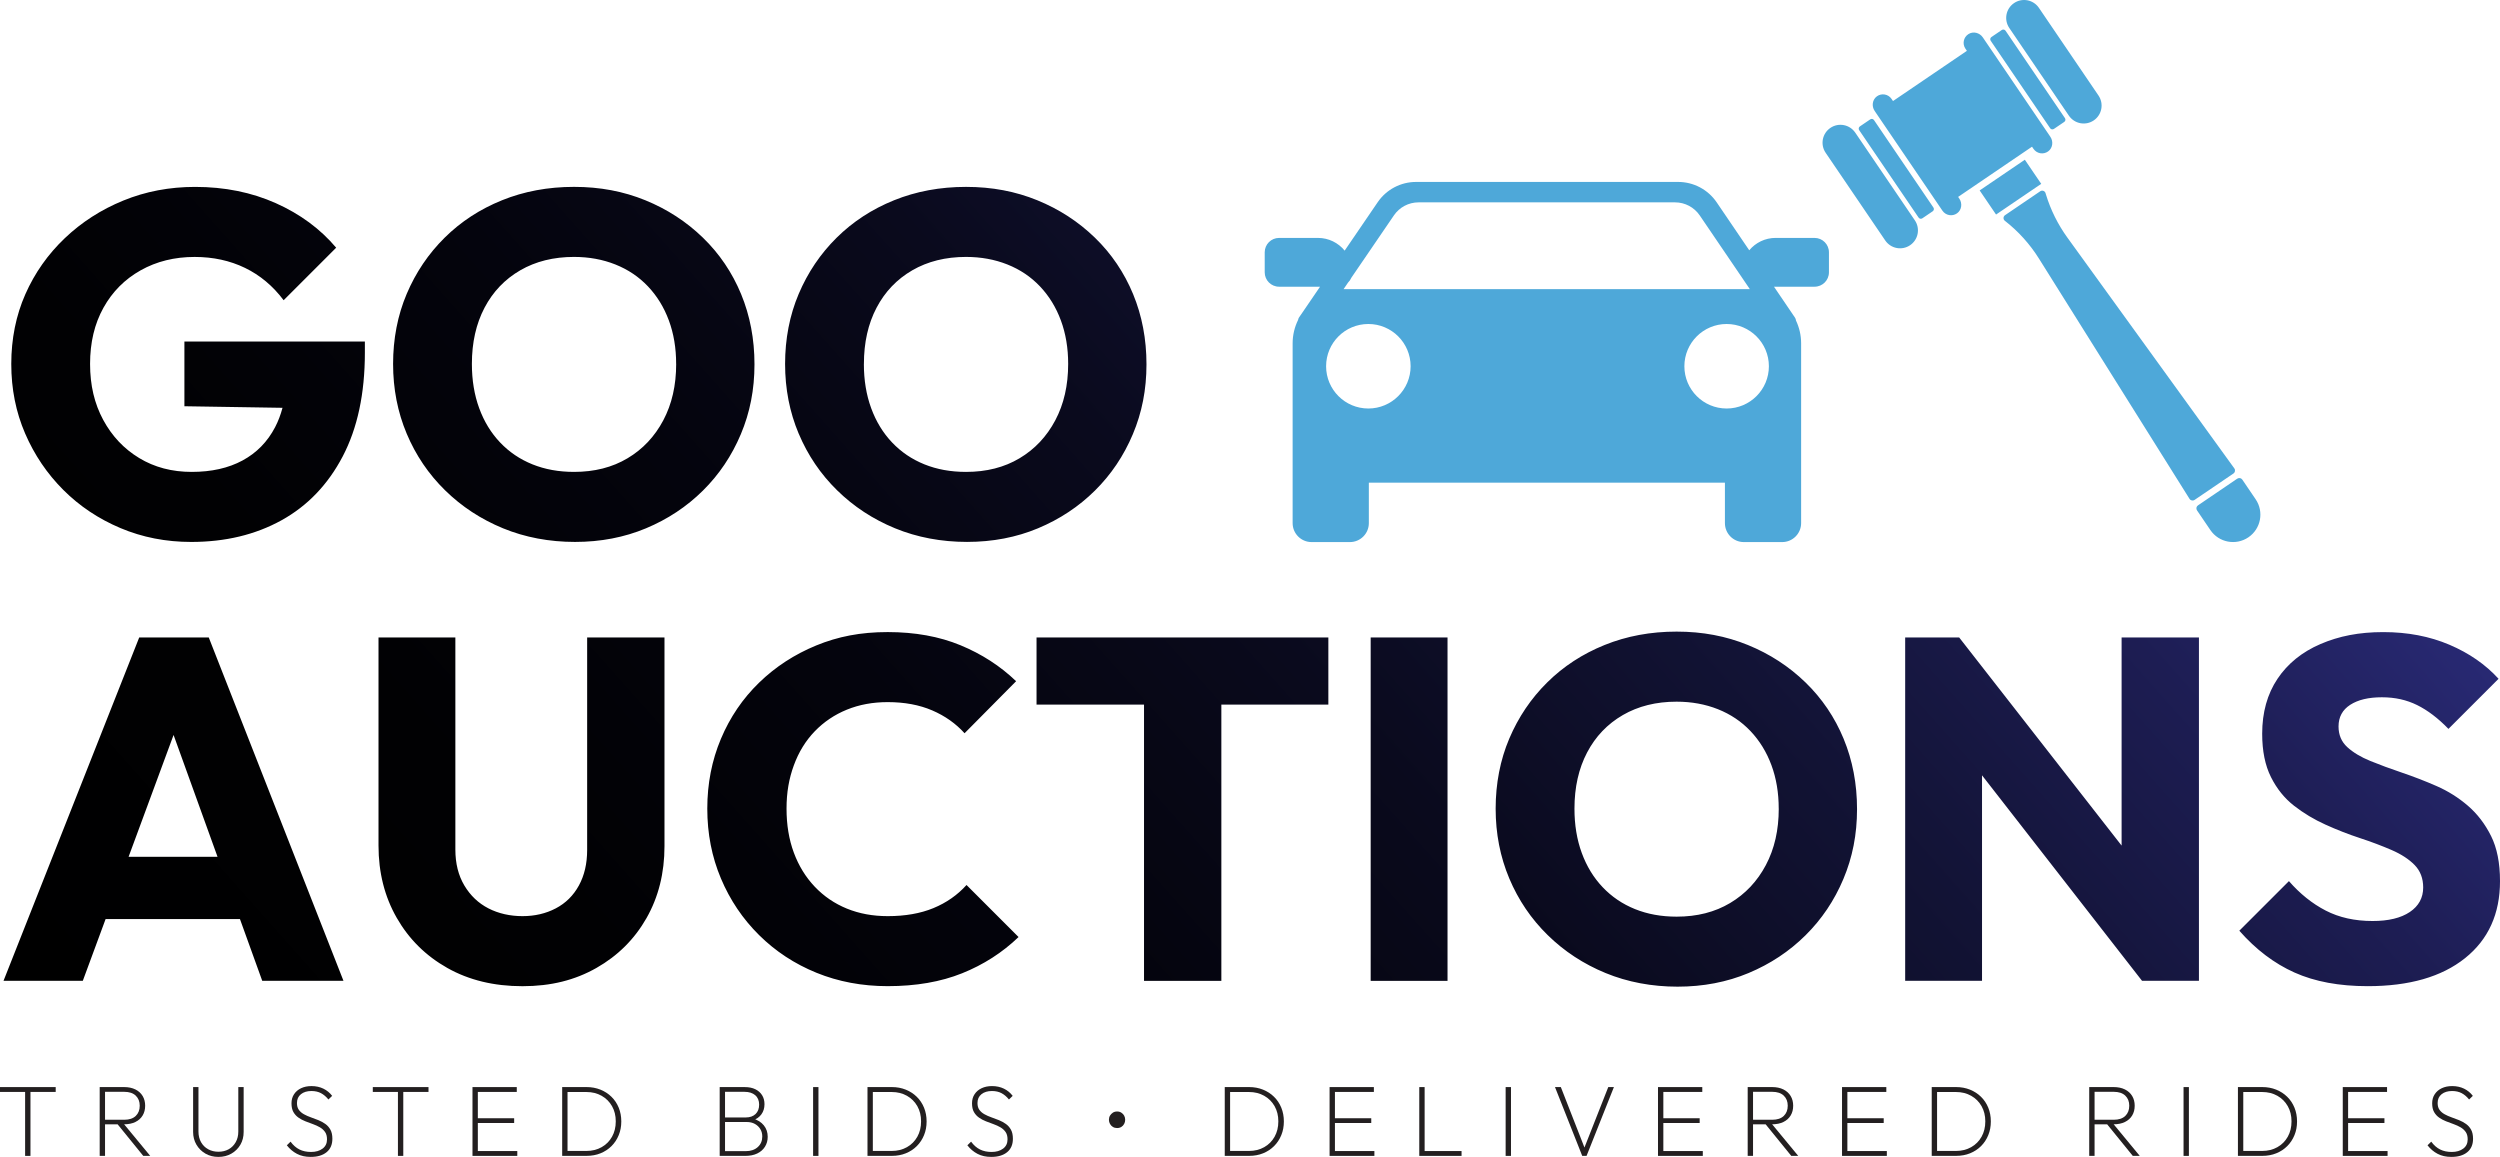 <?xml version="1.0" encoding="UTF-8"?>
<svg xmlns="http://www.w3.org/2000/svg" xmlns:xlink="http://www.w3.org/1999/xlink" id="Layer_1" viewBox="0 0 1500.94 694.58">
  <defs>
    <style>.cls-1{fill:#4ea8d9;}.cls-2{fill:#231f20;}.cls-3{fill:url(#linear-gradient);}</style>
    <linearGradient id="linear-gradient" x1="1148.9" y1="12.73" x2="222.53" y2="836.69" gradientUnits="userSpaceOnUse">
      <stop offset="0" stop-color="#282973"></stop>
      <stop offset=".12" stop-color="#1d1d53"></stop>
      <stop offset=".27" stop-color="#121335"></stop>
      <stop offset=".43" stop-color="#0a0a1d"></stop>
      <stop offset=".59" stop-color="#04040d"></stop>
      <stop offset=".77" stop-color="#010103"></stop>
      <stop offset="1" stop-color="#000"></stop>
    </linearGradient>
  </defs>
  <path class="cls-2" d="M0,655.57v-2.91h33.44v2.91H0ZM15.08,693.97v-40.16h3.21v40.16h-3.21Z"></path>
  <path class="cls-2" d="M59.85,693.97v-41.31h3.21v41.31h-3.21ZM61.78,675.01v-2.73h12.78c3.03,0,5.34-.77,6.94-2.3,1.59-1.54,2.39-3.57,2.39-6.12s-.8-4.52-2.39-6.06c-1.6-1.53-3.91-2.3-6.94-2.3h-12.78v-2.85h12.66c2.67,0,4.95.48,6.84,1.42,1.9.95,3.35,2.26,4.36,3.94,1.01,1.68,1.51,3.63,1.51,5.85s-.5,4.17-1.51,5.85c-1.01,1.68-2.46,2.98-4.36,3.91-1.9.93-4.18,1.39-6.84,1.39h-12.66ZM86.01,693.97l-15.99-19.69,3.21-.85,16.96,20.54h-4.18Z"></path>
  <path class="cls-2" d="M131.14,694.58c-2.91,0-5.5-.65-7.78-1.97-2.28-1.31-4.09-3.1-5.42-5.36-1.33-2.26-2-4.82-2-7.69v-26.9h3.21v26.65c0,2.46.52,4.61,1.57,6.45,1.05,1.84,2.48,3.25,4.3,4.24,1.82.99,3.86,1.48,6.12,1.48s4.34-.49,6.12-1.48c1.78-.99,3.19-2.4,4.24-4.24,1.05-1.84,1.57-3.97,1.57-6.39v-26.71h3.21v26.96c0,2.87-.66,5.42-1.97,7.66-1.31,2.24-3.11,4.02-5.39,5.33-2.28,1.31-4.88,1.97-7.78,1.97Z"></path>
  <path class="cls-2" d="M186.57,694.58c-3.19,0-5.96-.61-8.3-1.85-2.34-1.23-4.36-2.94-6.06-5.12l2.24-2.18c1.57,2.14,3.36,3.71,5.36,4.7s4.31,1.48,6.94,1.48c2.83,0,5.13-.67,6.91-2,1.78-1.33,2.67-3.19,2.67-5.57,0-1.82-.39-3.29-1.18-4.42-.79-1.13-1.81-2.06-3.06-2.79-1.25-.73-2.64-1.36-4.15-1.91-1.51-.55-3.03-1.11-4.54-1.7-1.51-.59-2.91-1.32-4.18-2.21s-2.29-2.01-3.06-3.36-1.15-3.1-1.15-5.24.51-3.93,1.54-5.48c1.03-1.56,2.44-2.76,4.24-3.6,1.8-.85,3.87-1.27,6.21-1.27,2.67,0,5.05.52,7.15,1.54,2.1,1.03,3.86,2.47,5.27,4.33l-2.24,2.18c-1.33-1.66-2.82-2.92-4.45-3.79-1.64-.87-3.56-1.3-5.78-1.3-2.59,0-4.68.64-6.27,1.91-1.6,1.27-2.39,3.04-2.39,5.3,0,1.7.38,3.07,1.15,4.12s1.79,1.93,3.06,2.63c1.27.71,2.67,1.32,4.18,1.85,1.51.52,3.02,1.09,4.51,1.7,1.49.61,2.88,1.36,4.15,2.27,1.27.91,2.29,2.07,3.06,3.48.77,1.41,1.15,3.21,1.15,5.39,0,3.51-1.16,6.21-3.48,8.09-2.32,1.88-5.48,2.82-9.48,2.82Z"></path>
  <path class="cls-2" d="M223.82,655.57v-2.91h33.44v2.91h-33.44ZM238.91,693.97v-40.16h3.21v40.16h-3.21Z"></path>
  <path class="cls-2" d="M283.67,693.97v-41.31h3.21v41.31h-3.21ZM285.73,655.57v-2.91h24.53v2.91h-24.53ZM285.73,674.22v-2.85h22.96v2.85h-22.96ZM285.73,693.97v-2.91h24.84v2.91h-24.84Z"></path>
  <path class="cls-2" d="M337.52,693.97v-41.31h3.21v41.31h-3.21ZM339.22,693.97v-2.97h12.84c3.43,0,6.48-.76,9.15-2.27s4.74-3.6,6.24-6.27c1.49-2.67,2.24-5.73,2.24-9.21s-.75-6.47-2.24-9.12c-1.5-2.64-3.57-4.73-6.24-6.24-2.67-1.51-5.71-2.27-9.15-2.27h-12.66v-2.97h12.72c3.03,0,5.81.52,8.36,1.54,2.54,1.03,4.76,2.46,6.63,4.3,1.88,1.84,3.33,4.02,4.36,6.54,1.03,2.52,1.54,5.28,1.54,8.27s-.51,5.68-1.54,8.21c-1.03,2.52-2.47,4.71-4.33,6.57-1.86,1.86-4.06,3.3-6.6,4.33-2.54,1.03-5.31,1.54-8.3,1.54h-13.02Z"></path>
  <path class="cls-2" d="M432.08,693.97v-41.31h3.21v41.31h-3.21ZM434.02,693.97v-2.85h13.75c2.99,0,5.38-.82,7.18-2.45,1.8-1.63,2.7-3.74,2.7-6.33,0-1.7-.39-3.19-1.18-4.48-.79-1.29-1.88-2.32-3.27-3.09s-3.04-1.15-4.94-1.15h-14.23v-2.73h13.75c2.46,0,4.41-.69,5.84-2.06,1.43-1.37,2.15-3.25,2.15-5.63s-.79-4.31-2.36-5.66c-1.58-1.35-3.7-2.03-6.36-2.03h-13.02v-2.85h13.08c2.5,0,4.63.43,6.39,1.3,1.76.87,3.11,2.07,4.06,3.6.95,1.54,1.42,3.33,1.42,5.39,0,2.34-.62,4.36-1.85,6.06s-3,2.93-5.3,3.69l.36-1.09c2.7.77,4.83,2.11,6.39,4.03s2.33,4.21,2.33,6.88c0,2.22-.55,4.2-1.64,5.94-1.09,1.74-2.63,3.09-4.63,4.06-2,.97-4.39,1.45-7.18,1.45h-13.45Z"></path>
  <path class="cls-2" d="M488.17,693.97v-41.31h3.21v41.31h-3.21Z"></path>
  <path class="cls-2" d="M520.82,693.97v-41.31h3.21v41.31h-3.21ZM522.52,693.97v-2.97h12.84c3.43,0,6.48-.76,9.15-2.27s4.74-3.6,6.24-6.27c1.49-2.67,2.24-5.73,2.24-9.21s-.75-6.47-2.24-9.12c-1.5-2.64-3.57-4.73-6.24-6.24-2.67-1.51-5.71-2.27-9.15-2.27h-12.66v-2.97h12.72c3.03,0,5.81.52,8.36,1.54,2.54,1.03,4.76,2.46,6.63,4.3,1.88,1.84,3.33,4.02,4.36,6.54,1.03,2.52,1.54,5.28,1.54,8.27s-.51,5.68-1.54,8.21c-1.03,2.52-2.47,4.71-4.33,6.57-1.86,1.86-4.06,3.3-6.6,4.33s-5.31,1.54-8.3,1.54h-13.02Z"></path>
  <path class="cls-2" d="M595.14,694.58c-3.19,0-5.96-.61-8.3-1.85-2.34-1.23-4.36-2.94-6.06-5.12l2.24-2.18c1.57,2.14,3.36,3.71,5.36,4.7s4.31,1.48,6.94,1.48c2.83,0,5.13-.67,6.91-2s2.67-3.19,2.67-5.57c0-1.82-.39-3.29-1.18-4.42-.79-1.13-1.81-2.06-3.06-2.79-1.25-.73-2.64-1.36-4.15-1.91-1.51-.55-3.03-1.11-4.54-1.7-1.51-.59-2.91-1.32-4.18-2.21s-2.29-2.01-3.06-3.36-1.15-3.1-1.15-5.24.51-3.93,1.54-5.48c1.03-1.56,2.44-2.76,4.24-3.6,1.8-.85,3.87-1.27,6.21-1.27,2.67,0,5.05.52,7.15,1.54,2.1,1.03,3.86,2.47,5.27,4.33l-2.24,2.18c-1.33-1.66-2.82-2.92-4.45-3.79-1.64-.87-3.56-1.3-5.78-1.3-2.59,0-4.68.64-6.27,1.91-1.6,1.27-2.39,3.04-2.39,5.3,0,1.7.38,3.07,1.15,4.12s1.79,1.93,3.06,2.63c1.27.71,2.67,1.32,4.18,1.85,1.51.52,3.02,1.09,4.51,1.7,1.49.61,2.88,1.36,4.15,2.27,1.27.91,2.29,2.07,3.06,3.48.77,1.41,1.15,3.21,1.15,5.39,0,3.51-1.16,6.21-3.48,8.09-2.32,1.88-5.48,2.82-9.48,2.82Z"></path>
  <path class="cls-2" d="M670.68,677.25c-.97,0-1.82-.22-2.54-.67-.73-.44-1.3-1.05-1.73-1.82s-.64-1.6-.64-2.48.21-1.76.64-2.48,1-1.32,1.73-1.79,1.57-.7,2.54-.7,1.82.23,2.54.7,1.29,1.06,1.7,1.79c.4.73.61,1.56.61,2.48s-.2,1.72-.61,2.48c-.4.77-.97,1.37-1.7,1.82-.73.44-1.57.67-2.54.67Z"></path>
  <path class="cls-2" d="M735.31,693.97v-41.31h3.21v41.31h-3.21ZM737.01,693.97v-2.97h12.84c3.43,0,6.48-.76,9.15-2.27s4.74-3.6,6.24-6.27c1.49-2.67,2.24-5.73,2.24-9.21s-.75-6.47-2.24-9.12c-1.5-2.64-3.57-4.73-6.24-6.24-2.67-1.51-5.71-2.27-9.15-2.27h-12.66v-2.97h12.72c3.03,0,5.81.52,8.36,1.54,2.54,1.03,4.76,2.46,6.63,4.3,1.88,1.84,3.33,4.02,4.36,6.54,1.03,2.52,1.54,5.28,1.54,8.27s-.51,5.68-1.54,8.21c-1.03,2.52-2.47,4.71-4.33,6.57-1.86,1.86-4.06,3.3-6.6,4.33-2.54,1.03-5.31,1.54-8.3,1.54h-13.02Z"></path>
  <path class="cls-2" d="M798.25,693.97v-41.31h3.21v41.31h-3.21ZM800.31,655.57v-2.91h24.53v2.91h-24.53ZM800.31,674.22v-2.85h22.96v2.85h-22.96ZM800.31,693.97v-2.91h24.84v2.91h-24.84Z"></path>
  <path class="cls-2" d="M852.1,693.97v-41.31h3.21v41.31h-3.21ZM854.16,693.97v-2.91h23.32v2.91h-23.32Z"></path>
  <path class="cls-2" d="M903.95,693.97v-41.31h3.21v41.31h-3.21Z"></path>
  <path class="cls-2" d="M949.93,693.97l-16.35-41.31h3.51l14.84,37.98h-1.33l14.96-37.98h3.39l-16.42,41.31h-2.6Z"></path>
  <path class="cls-2" d="M995.42,693.97v-41.31h3.21v41.31h-3.21ZM997.48,655.57v-2.91h24.53v2.91h-24.53ZM997.48,674.22v-2.85h22.96v2.85h-22.96ZM997.48,693.97v-2.91h24.84v2.91h-24.84Z"></path>
  <path class="cls-2" d="M1049.27,693.97v-41.31h3.21v41.31h-3.21ZM1051.21,675.01v-2.73h12.78c3.03,0,5.34-.77,6.94-2.3,1.59-1.54,2.39-3.57,2.39-6.12s-.8-4.52-2.39-6.06c-1.6-1.53-3.91-2.3-6.94-2.3h-12.78v-2.85h12.66c2.67,0,4.95.48,6.84,1.42,1.9.95,3.35,2.26,4.36,3.94,1.01,1.68,1.51,3.63,1.51,5.85s-.5,4.17-1.51,5.85c-1.01,1.68-2.46,2.98-4.36,3.91-1.9.93-4.18,1.39-6.84,1.39h-12.66ZM1075.44,693.97l-15.99-19.69,3.21-.85,16.96,20.54h-4.18Z"></path>
  <path class="cls-2" d="M1105.91,693.97v-41.31h3.21v41.31h-3.21ZM1107.97,655.57v-2.91h24.53v2.91h-24.53ZM1107.97,674.22v-2.85h22.96v2.85h-22.96ZM1107.97,693.97v-2.91h24.84v2.91h-24.84Z"></path>
  <path class="cls-2" d="M1159.76,693.97v-41.31h3.21v41.31h-3.21ZM1161.46,693.97v-2.97h12.84c3.43,0,6.48-.76,9.15-2.27s4.74-3.6,6.24-6.27c1.49-2.67,2.24-5.73,2.24-9.21s-.75-6.47-2.24-9.12c-1.5-2.64-3.57-4.73-6.24-6.24-2.67-1.51-5.71-2.27-9.15-2.27h-12.66v-2.97h12.72c3.03,0,5.81.52,8.36,1.54,2.54,1.03,4.76,2.46,6.63,4.3,1.88,1.84,3.33,4.02,4.36,6.54,1.03,2.52,1.54,5.28,1.54,8.27s-.51,5.68-1.54,8.21c-1.03,2.52-2.47,4.71-4.33,6.57-1.86,1.86-4.06,3.3-6.6,4.33-2.54,1.03-5.31,1.54-8.3,1.54h-13.02Z"></path>
  <path class="cls-2" d="M1254.32,693.97v-41.31h3.21v41.31h-3.21ZM1256.25,675.01v-2.73h12.78c3.03,0,5.34-.77,6.94-2.3,1.59-1.54,2.39-3.57,2.39-6.12s-.8-4.52-2.39-6.06c-1.6-1.53-3.91-2.3-6.94-2.3h-12.78v-2.85h12.66c2.67,0,4.95.48,6.84,1.42,1.9.95,3.35,2.26,4.36,3.94,1.01,1.68,1.51,3.63,1.51,5.85s-.5,4.17-1.51,5.85c-1.01,1.68-2.46,2.98-4.36,3.91-1.9.93-4.18,1.39-6.84,1.39h-12.66ZM1280.48,693.97l-15.99-19.69,3.21-.85,16.96,20.54h-4.18Z"></path>
  <path class="cls-2" d="M1310.95,693.97v-41.31h3.21v41.31h-3.21Z"></path>
  <path class="cls-2" d="M1343.6,693.97v-41.31h3.21v41.31h-3.21ZM1345.3,693.97v-2.97h12.84c3.43,0,6.48-.76,9.15-2.27s4.74-3.6,6.24-6.27c1.49-2.67,2.24-5.73,2.24-9.21s-.75-6.47-2.24-9.12c-1.5-2.64-3.57-4.73-6.24-6.24-2.67-1.51-5.71-2.27-9.15-2.27h-12.66v-2.97h12.72c3.03,0,5.81.52,8.36,1.54,2.54,1.03,4.76,2.46,6.63,4.3,1.88,1.84,3.33,4.02,4.36,6.54,1.03,2.52,1.54,5.28,1.54,8.27s-.51,5.68-1.54,8.21c-1.03,2.52-2.47,4.71-4.33,6.57-1.86,1.86-4.06,3.3-6.6,4.33-2.54,1.03-5.31,1.54-8.3,1.54h-13.02Z"></path>
  <path class="cls-2" d="M1406.54,693.97v-41.31h3.21v41.31h-3.21ZM1408.6,655.57v-2.91h24.53v2.91h-24.53ZM1408.6,674.22v-2.85h22.96v2.85h-22.96ZM1408.6,693.97v-2.91h24.84v2.91h-24.84Z"></path>
  <path class="cls-2" d="M1471.78,694.58c-3.19,0-5.96-.61-8.3-1.85-2.34-1.23-4.36-2.94-6.06-5.12l2.24-2.18c1.57,2.14,3.36,3.71,5.36,4.7s4.31,1.48,6.94,1.48c2.83,0,5.13-.67,6.91-2s2.67-3.19,2.67-5.57c0-1.82-.39-3.29-1.18-4.42-.79-1.13-1.81-2.06-3.06-2.79-1.25-.73-2.64-1.36-4.15-1.91-1.51-.55-3.03-1.11-4.54-1.7-1.51-.59-2.91-1.32-4.18-2.21s-2.29-2.01-3.06-3.36-1.15-3.1-1.15-5.24.51-3.93,1.54-5.48c1.03-1.56,2.44-2.76,4.24-3.6,1.8-.85,3.87-1.27,6.21-1.27,2.67,0,5.05.52,7.15,1.54,2.1,1.03,3.86,2.47,5.27,4.33l-2.24,2.18c-1.33-1.66-2.82-2.92-4.45-3.79-1.64-.87-3.56-1.3-5.78-1.3-2.59,0-4.68.64-6.27,1.91-1.6,1.27-2.39,3.04-2.39,5.3,0,1.7.38,3.07,1.15,4.12s1.79,1.93,3.06,2.63c1.27.71,2.67,1.32,4.18,1.85,1.51.52,3.02,1.09,4.51,1.7,1.49.61,2.88,1.36,4.15,2.27,1.27.91,2.29,2.07,3.06,3.48.77,1.41,1.15,3.21,1.15,5.39,0,3.51-1.16,6.21-3.48,8.09-2.32,1.88-5.48,2.82-9.48,2.82Z"></path>
  <path class="cls-1" d="M1180.85,30.49l-.86-1.27c-1.97-2.89-1.16-6.85,1.81-8.75,2.87-1.83,6.71-.85,8.63,1.97l.73,1.08,39.11,57.55.73,1.08c1.91,2.82,1.41,6.75-1.35,8.75-2.85,2.07-6.83,1.36-8.8-1.54l-.86-1.27s-.03-.02-.04,0l-44.31,30.11s-.02.03,0,.04l.7,1.03c1.92,2.83,1.43,6.79-1.35,8.79-2.85,2.05-6.82,1.33-8.78-1.55l-.88-1.29-39.11-57.55-.73-1.08c-1.91-2.82-1.41-6.75,1.35-8.75,2.85-2.07,6.83-1.36,8.8,1.54l.86,1.27s.03.02.04,0l44.31-30.11s.02-.03,0-.04ZM1230.86,76.98c.5.74,1.51.93,2.25.43l6.22-4.22c.74-.5.93-1.51.43-2.25l-35.68-52.5c-.5-.74-1.51-.93-2.25-.43l-6.22,4.22c-.74.5-.93,1.51-.43,2.25l35.68,52.5ZM1257.04,72.29c4.91-3.34,6.19-10.02,2.85-14.93l-35.78-52.65c-3.34-4.91-10.02-6.19-14.93-2.85-4.91,3.34-6.19,10.02-2.85,14.93l35.78,52.65c3.34,4.91,10.02,6.19,14.93,2.85ZM1125.1,72.1c-.5-.74-1.51-.93-2.25-.43l-6.22,4.22c-.74.5-.93,1.51-.43,2.25l35.68,52.5c.5.74,1.51.93,2.25.43l6.22-4.22c.74-.5.93-1.51.43-2.25l-35.68-52.5ZM1098.92,76.79c-4.91,3.34-6.19,10.02-2.85,14.93l35.78,52.65c3.34,4.91,10.02,6.19,14.93,2.85,4.91-3.34,6.19-10.02,2.85-14.93l-35.78-52.65c-3.34-4.91-10.02-6.19-14.93-2.85ZM1188.54,114.33l9.84,14.48,27.12-18.43-9.84-14.48-27.12,18.43ZM1224.91,114.83l-21.13,14.36c-1.17.8-1.23,2.5-.11,3.37,8.09,6.31,15.01,13.98,20.45,22.67l90.41,144.26c.65,1.04,2.03,1.33,3.05.64l23.33-15.85c1.01-.68,1.25-2.07.54-3.05l-100.25-138.59c-5.69-7.87-10.05-16.63-12.88-25.92l-.23-.77c-.41-1.35-2.01-1.91-3.17-1.12ZM1343.21,287.37l-23.61,16.05c-.99.67-1.24,2.01-.57,3l8.02,11.81c5.1,7.51,15.32,9.46,22.83,4.36h0c7.51-5.1,9.46-15.32,4.36-22.83l-8.02-11.81c-.67-.99-2.01-1.24-3-.57Z"></path>
  <path class="cls-1" d="M1089.41,142.83h-23.35c-6.37,0-12.07,2.89-15.86,7.43l-19.56-28.8c-5.2-7.65-13.85-12.23-23.12-12.23h-157.34c-9.24,0-17.87,4.56-23.07,12.21l-19.81,29.03c-3.79-4.65-9.56-7.63-16.02-7.63h-23.35c-4.76,0-8.63,3.86-8.63,8.63v12.03c0,4.76,3.86,8.63,8.63,8.63h24.59l-10.6,15.53c-.22.32-.44.61-.64.93l-1.42,2.06c-.29.44-.44.93-.51,1.4-2.08,4.24-3.29,9-3.29,14.05v107.97c0,6.28,5.1,11.38,11.38,11.38h23c6.3,0,11.38-5.1,11.38-11.38v-24.27h213.78v24.27c0,6.28,5.07,11.38,11.35,11.38h23.02c6.28,0,11.38-5.1,11.38-11.38v-107.97c0-4.9-1.13-9.54-3.09-13.68-.05-.59-.22-1.2-.61-1.74l-12.59-18.55h24.36c4.76,0,8.63-3.86,8.63-8.63v-12.03c0-4.76-3.86-8.63-8.63-8.63ZM836.85,129.34c3.33-4.9,8.87-7.85,14.81-7.85h154.01c5.93,0,11.5,2.94,14.83,7.87l26.06,38.34c.23.41.5.8.79,1.17l3.21,4.72h-243.91l2.69-3.95c.82-.8,1.48-1.76,1.93-2.83l25.58-37.47ZM821.53,245.26c-14.02,0-25.37-11.35-25.37-25.37s11.35-25.37,25.37-25.37,25.37,11.38,25.37,25.37-11.38,25.37-25.37,25.37ZM1036.63,245.26c-14,0-25.37-11.35-25.37-25.37s11.38-25.37,25.37-25.37,25.37,11.38,25.37,25.37-11.35,25.37-25.37,25.37Z"></path>
  <path class="cls-3" d="M110.73,205.06h108.33v6.72c0,24.53-4.43,45.26-13.29,62.2-8.86,16.93-21.12,29.74-36.79,38.4-15.67,8.66-33.73,12.99-54.17,12.99-15.18,0-29.35-2.77-42.49-8.32-13.14-5.55-24.58-13.18-34.31-22.92-9.74-9.73-17.37-21.02-22.92-33.87-5.55-12.85-8.32-26.76-8.32-41.76s2.82-29.15,8.47-41.9c5.64-12.75,13.53-23.94,23.65-33.58,10.12-9.64,21.85-17.18,35.19-22.63,13.33-5.45,27.69-8.18,43.07-8.18,17.71,0,33.87,3.26,48.47,9.78,14.6,6.52,26.67,15.43,36.21,26.72l-31.54,31.54c-6.42-8.56-14.16-15.04-23.21-19.42-9.05-4.38-19.13-6.57-30.22-6.57-12.07,0-22.88,2.68-32.41,8.03-9.54,5.36-16.99,12.85-22.34,22.48-5.36,9.64-8.03,20.88-8.03,33.73s2.63,23.85,7.88,33.58c5.26,9.74,12.45,17.38,21.61,22.92,9.15,5.55,19.66,8.32,31.54,8.32s22.05-2.28,30.51-6.86c8.47-4.57,14.99-11.24,19.56-20,1.87-3.58,3.33-7.46,4.44-11.62l-58.9-.94v-38.84ZM444.78,260.68c-5.45,12.95-13.04,24.24-22.77,33.87-9.74,9.64-21.13,17.18-34.16,22.63-13.04,5.45-27.26,8.18-42.63,8.18s-29.98-2.73-43.22-8.18c-13.24-5.45-24.82-13.04-34.75-22.78-9.93-9.73-17.62-21.07-23.07-34.02-5.45-12.94-8.18-26.91-8.18-41.9s2.72-29.2,8.18-42.05c5.45-12.85,13.04-24.09,22.78-33.73,9.73-9.64,21.22-17.13,34.46-22.48,13.24-5.35,27.64-8.03,43.22-8.03s29.64,2.68,42.78,8.03c13.14,5.36,24.67,12.85,34.6,22.48,9.93,9.64,17.57,20.93,22.92,33.87,5.35,12.95,8.03,27.01,8.03,42.19s-2.73,28.96-8.18,41.9ZM405.94,218.49c0-9.54-1.46-18.25-4.38-26.13-2.92-7.89-7.11-14.7-12.56-20.44-5.45-5.74-11.97-10.12-19.56-13.14-7.59-3.02-15.87-4.53-24.82-4.53-12.26,0-23.02,2.68-32.26,8.03-9.25,5.36-16.4,12.85-21.46,22.48-5.06,9.64-7.59,20.88-7.59,33.73,0,9.74,1.46,18.59,4.38,26.57,2.92,7.98,7.1,14.85,12.56,20.59,5.45,5.74,11.92,10.12,19.42,13.14,7.49,3.02,15.81,4.53,24.97,4.53,12.26,0,22.97-2.72,32.12-8.18,9.15-5.45,16.3-13.04,21.46-22.78,5.16-9.73,7.74-21.02,7.74-33.87ZM479.53,260.39c-5.45-12.94-8.18-26.91-8.18-41.9s2.72-29.2,8.18-42.05c5.45-12.85,13.04-24.09,22.78-33.73,9.73-9.64,21.22-17.13,34.46-22.48,13.24-5.35,27.64-8.03,43.22-8.03s29.64,2.68,42.78,8.03c13.14,5.36,24.67,12.85,34.6,22.48,9.93,9.64,17.57,20.93,22.92,33.87,5.35,12.95,8.03,27.01,8.03,42.19s-2.73,28.96-8.18,41.9c-5.45,12.95-13.04,24.24-22.77,33.87-9.74,9.64-21.13,17.18-34.16,22.63-13.04,5.45-27.26,8.18-42.63,8.18s-29.98-2.73-43.22-8.18c-13.24-5.45-24.82-13.04-34.75-22.78-9.93-9.73-17.62-21.07-23.07-34.02ZM518.65,218.49c0,9.74,1.46,18.59,4.38,26.57,2.92,7.98,7.1,14.85,12.56,20.59,5.45,5.74,11.92,10.12,19.42,13.14,7.49,3.02,15.81,4.53,24.97,4.53,12.26,0,22.97-2.72,32.12-8.18,9.15-5.45,16.3-13.04,21.46-22.78,5.16-9.73,7.74-21.02,7.74-33.87,0-9.54-1.46-18.25-4.38-26.13-2.92-7.89-7.11-14.7-12.56-20.44-5.45-5.74-11.97-10.12-19.56-13.14-7.59-3.02-15.87-4.53-24.82-4.53-12.26,0-23.02,2.68-32.26,8.03-9.25,5.36-16.4,12.85-21.46,22.48-5.06,9.64-7.59,20.88-7.59,33.73ZM125.33,382.71l80.88,206.15h-48.77l-13.38-37.08H63.4l-13.69,37.08H2.11l81.47-206.15h41.76ZM130.6,514.41l-26.39-73.16-27.01,73.16h53.4ZM352.51,510.32c0,8.18-1.66,15.29-4.96,21.32-3.31,6.04-7.93,10.61-13.87,13.72-5.94,3.12-12.61,4.67-20,4.67s-14.41-1.56-20.44-4.67c-6.04-3.11-10.85-7.69-14.45-13.72-3.6-6.03-5.4-13.24-5.4-21.61v-127.31h-46.14v124.98c0,16.16,3.65,30.62,10.95,43.36,7.3,12.75,17.42,22.78,30.37,30.08,12.94,7.3,27.98,10.95,45.11,10.95s31.54-3.65,44.38-10.95c12.85-7.3,22.87-17.27,30.08-29.93,7.2-12.65,10.8-27.06,10.8-43.22v-125.27h-46.43v127.6ZM560.41,545.21c-7.79,3.21-16.94,4.82-27.45,4.82-8.96,0-17.13-1.51-24.53-4.53-7.4-3.02-13.82-7.4-19.27-13.14-5.45-5.74-9.64-12.56-12.56-20.44s-4.38-16.69-4.38-26.43,1.46-18,4.38-25.99c2.92-7.98,7.1-14.79,12.56-20.44,5.45-5.64,11.87-9.97,19.27-12.99,7.4-3.02,15.57-4.53,24.53-4.53,10.12,0,19.02,1.66,26.72,4.97,7.69,3.31,14.16,7.88,19.42,13.72l30.95-31.24c-9.54-9.15-20.69-16.35-33.43-21.61-12.75-5.26-27.3-7.89-43.65-7.89s-29.89,2.68-42.92,8.03c-13.04,5.36-24.48,12.8-34.31,22.34-9.83,9.54-17.47,20.78-22.92,33.73-5.45,12.95-8.18,26.91-8.18,41.9s2.72,28.96,8.18,41.9c5.45,12.95,13.09,24.29,22.92,34.02,9.83,9.74,21.32,17.28,34.46,22.63,13.14,5.35,27.4,8.03,42.78,8.03,16.93,0,31.83-2.58,44.67-7.74,12.85-5.16,24.14-12.41,33.87-21.75l-31.24-31.24c-5.45,6.04-12.07,10.66-19.86,13.87ZM622.31,423.01h64.53v165.86h46.43v-165.86h64.24v-40.3h-175.2v40.3ZM822.92,588.87h46.14v-206.15h-46.14v206.15ZM1106.89,443.6c5.35,12.95,8.03,27.01,8.03,42.19s-2.73,28.96-8.18,41.9c-5.45,12.95-13.04,24.24-22.78,33.87-9.74,9.64-21.13,17.18-34.16,22.63-13.04,5.45-27.26,8.18-42.63,8.18s-29.98-2.73-43.22-8.18c-13.24-5.45-24.82-13.04-34.75-22.78-9.93-9.73-17.62-21.07-23.07-34.02-5.45-12.94-8.18-26.91-8.18-41.9s2.72-29.2,8.18-42.05c5.45-12.85,13.04-24.09,22.78-33.73,9.73-9.64,21.22-17.13,34.46-22.48,13.24-5.35,27.64-8.03,43.22-8.03s29.64,2.68,42.78,8.03c13.14,5.36,24.67,12.85,34.6,22.48,9.93,9.64,17.57,20.93,22.92,33.87ZM1067.9,485.5c0-9.53-1.46-18.25-4.38-26.13-2.92-7.88-7.11-14.69-12.56-20.44-5.45-5.74-11.97-10.12-19.56-13.14-7.59-3.01-15.87-4.52-24.82-4.52-12.26,0-23.02,2.68-32.26,8.03-9.25,5.36-16.4,12.85-21.46,22.48-5.06,9.64-7.59,20.88-7.59,33.73,0,9.74,1.46,18.59,4.38,26.57,2.92,7.98,7.1,14.85,12.56,20.59,5.45,5.74,11.92,10.12,19.42,13.14,7.49,3.02,15.81,4.53,24.97,4.53,12.26,0,22.97-2.72,32.12-8.18,9.15-5.45,16.3-13.04,21.46-22.78,5.16-9.73,7.74-21.02,7.74-33.87ZM1273.76,507.67l-97.53-124.96h-32.41v206.15h46.14v-123.38l96.07,123.38h34.16v-206.15h-46.43v124.96ZM1495.54,501.85c-3.6-7.2-8.23-13.24-13.87-18.1-5.65-4.86-11.93-8.81-18.83-11.83-6.91-3.02-13.82-5.69-20.73-8.03-6.91-2.34-13.24-4.67-18.98-7.01-5.74-2.34-10.36-5.11-13.87-8.32s-5.26-7.35-5.26-12.41c0-5.64,2.34-9.97,7.01-12.99,4.67-3.02,11-4.53,18.98-4.53s14.84,1.56,21.17,4.67c6.32,3.12,12.6,7.88,18.83,14.31l30.08-30.08c-7.79-8.56-17.62-15.38-29.49-20.44-11.88-5.06-25.11-7.59-39.71-7.59s-26.57,2.39-37.67,7.15c-11.1,4.77-19.71,11.73-25.84,20.88-6.13,9.15-9.2,20.15-9.2,33,0,10.32,1.75,18.98,5.26,25.99,3.5,7.01,8.13,12.75,13.87,17.23,5.74,4.48,12.07,8.28,18.98,11.39,6.91,3.12,13.77,5.79,20.59,8.03,6.81,2.24,13.14,4.63,18.98,7.15,5.84,2.53,10.46,5.55,13.87,9.05,3.4,3.5,5.11,7.98,5.11,13.43,0,6.23-2.68,11.15-8.03,14.75-5.36,3.6-12.8,5.4-22.34,5.4-10.71,0-20.1-2.09-28.18-6.28-8.08-4.18-15.43-10.07-22.05-17.67l-29.79,29.78c9.93,11.29,20.97,19.66,33.14,25.11,12.16,5.45,26.81,8.18,43.95,8.18,24.92,0,44.38-5.59,58.4-16.79,14.02-11.19,21.02-26.62,21.02-46.28,0-10.9-1.8-19.95-5.4-27.16Z"></path>
</svg>
